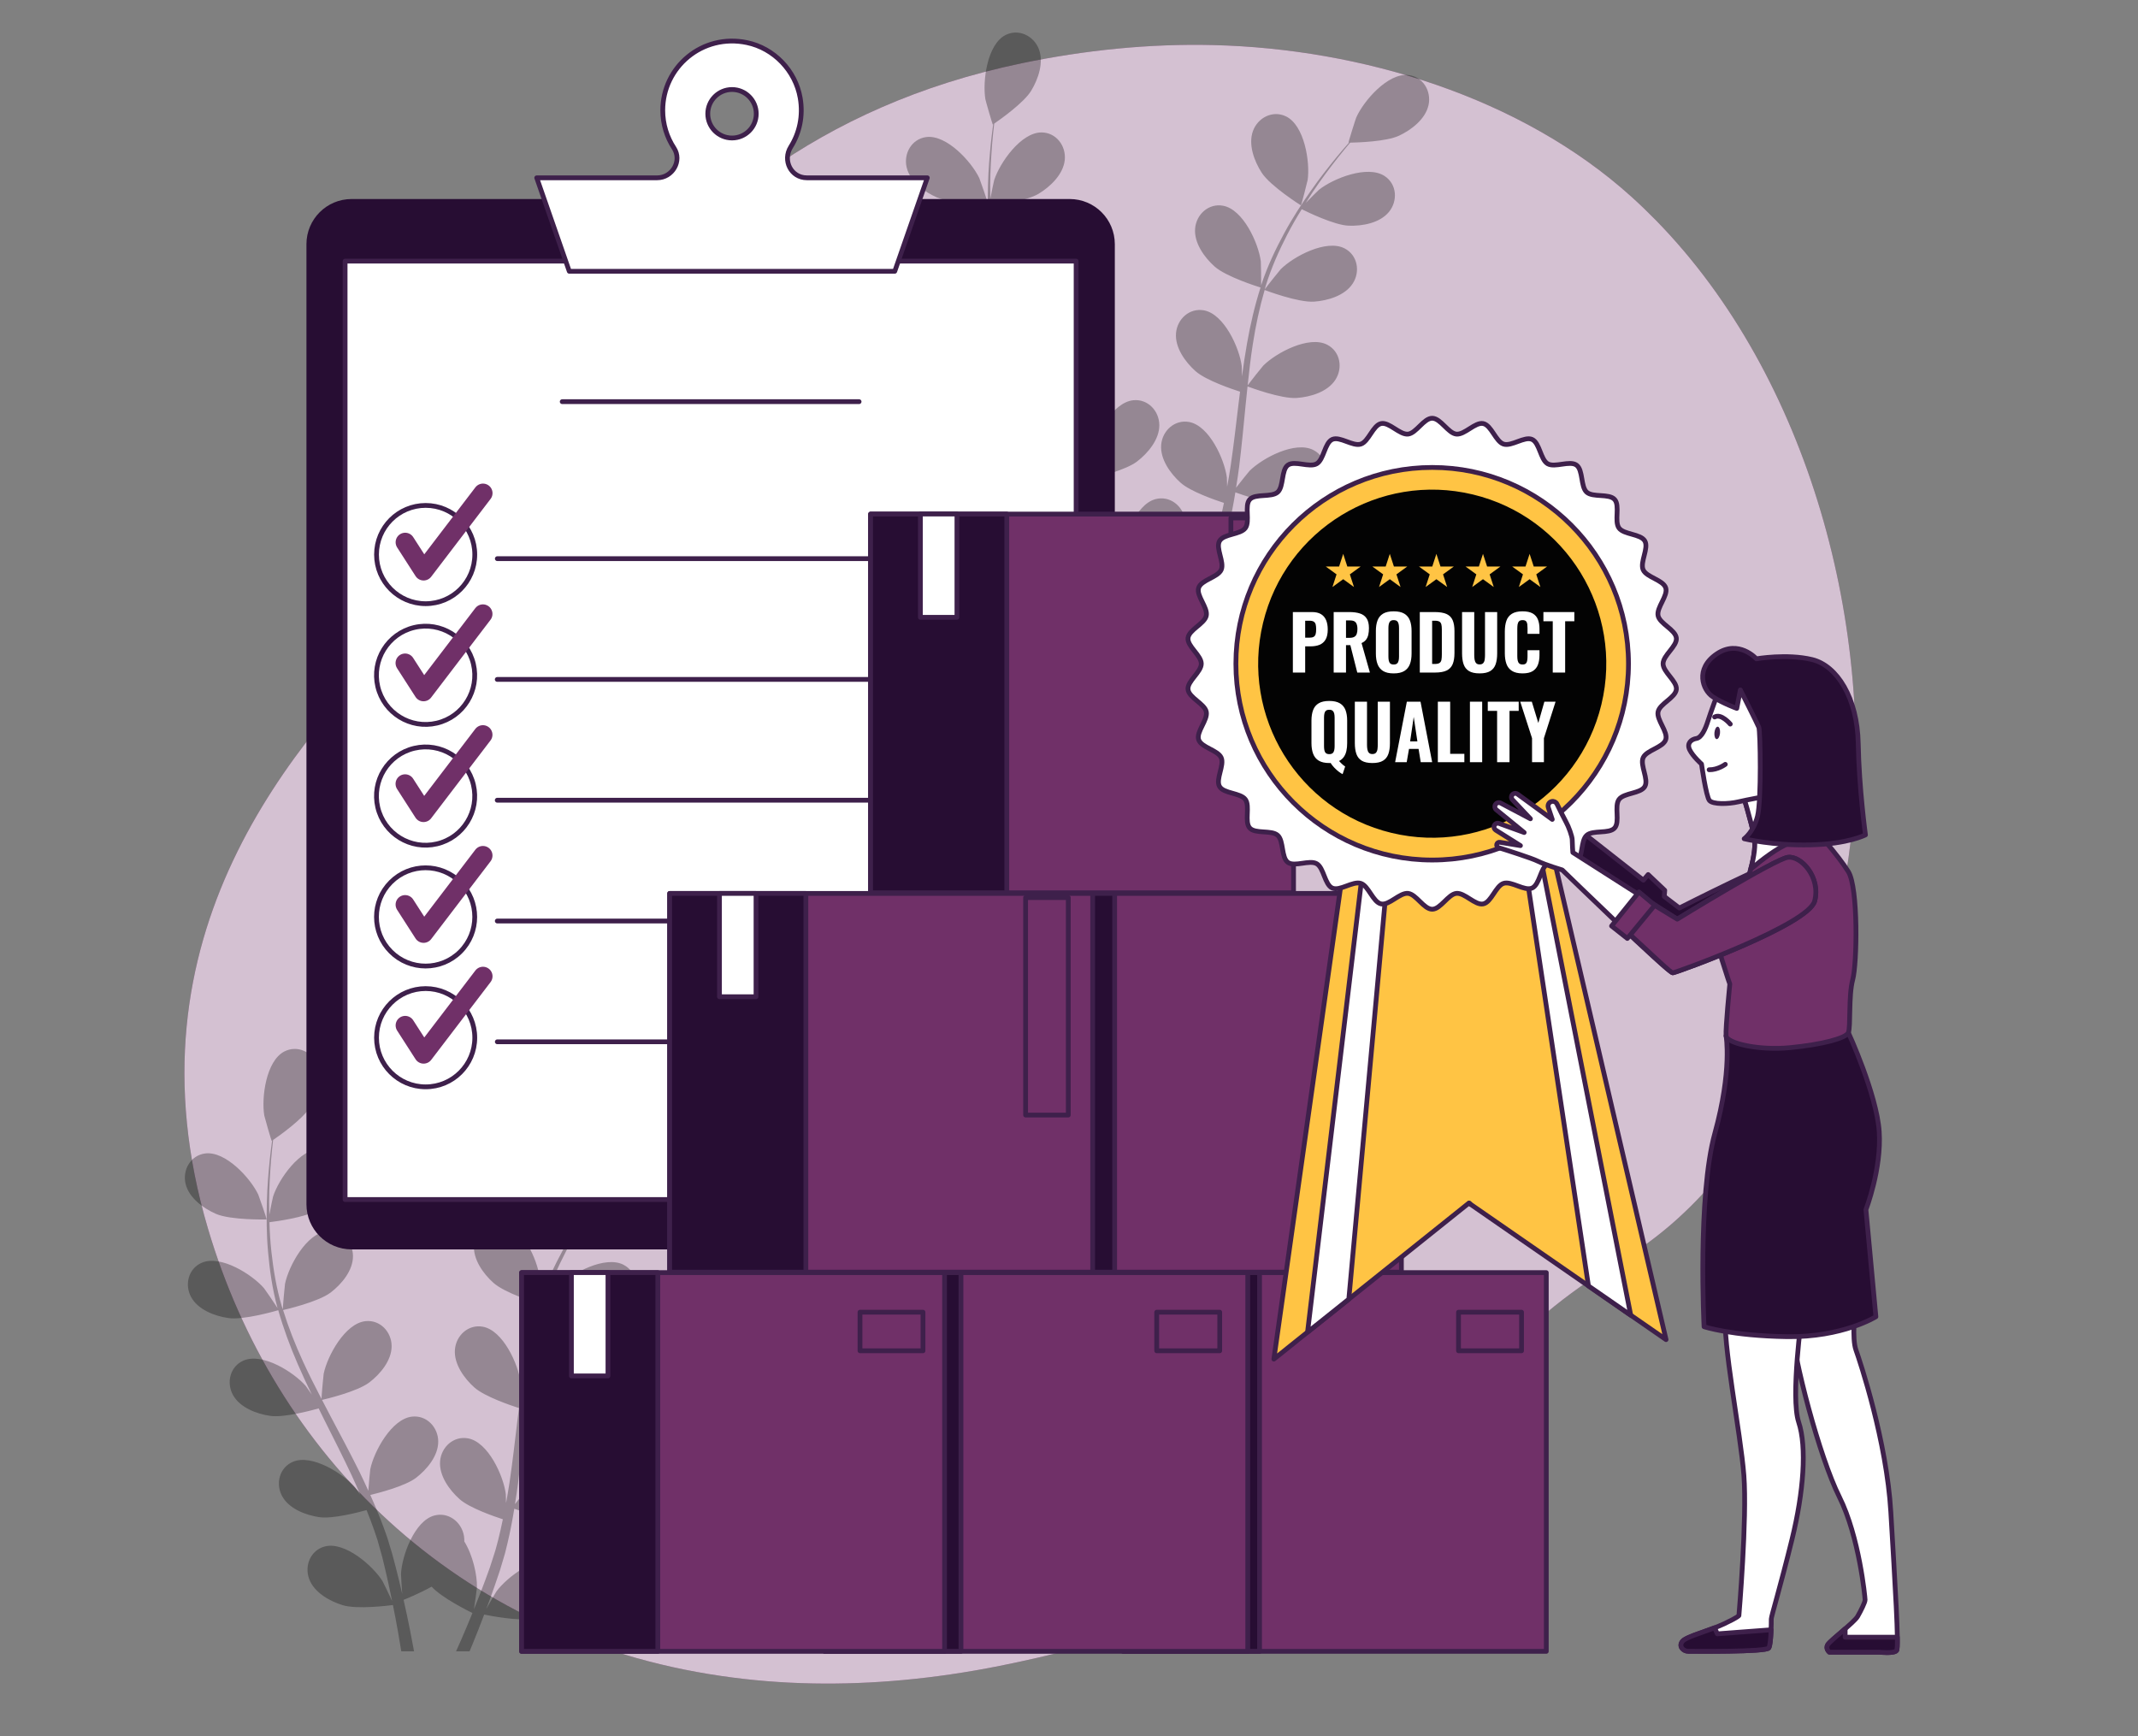 <svg width="197" height="160" viewBox="0 0 197 160" fill="none" xmlns="http://www.w3.org/2000/svg">
<rect x="0" y="0" width="197" height="160" fill="#808080" stroke="none"/>
<g clip-path="url(#clip0_13000_3023)">
<path d="M170.51 77.62C168.807 91.978 162.224 108.671 149.077 116.34C129.212 127.929 130.875 145.754 92.102 153.504C86.056 154.712 80.319 155.221 74.909 155.12C72.002 155.067 69.186 154.833 66.472 154.435C41.829 150.85 25.245 133.792 19.161 113.201C11.155 86.12 27.142 68.39 37.738 57.708C48.335 47.026 56.096 13.742 94.153 5.826C99.956 4.622 105.89 4.007 111.822 4.154C125.362 4.485 140.132 8.913 150.351 18.155C151.118 18.849 151.864 19.569 152.592 20.311C166.796 34.83 172.832 58.046 170.51 77.62Z" fill="#703068"/>
<path opacity="0.7" d="M170.51 77.62C168.807 91.978 162.224 108.671 149.077 116.34C129.212 127.929 130.875 145.754 92.102 153.504C86.056 154.712 80.319 155.221 74.909 155.12C72.002 155.067 69.186 154.833 66.472 154.435C41.829 150.85 25.245 133.792 19.161 113.201C11.155 86.12 27.142 68.39 37.738 57.708C48.335 47.026 56.096 13.742 94.153 5.826C99.956 4.622 105.89 4.007 111.822 4.154C125.362 4.485 140.132 8.913 150.351 18.155C151.118 18.849 151.864 19.569 152.592 20.311C166.796 34.83 172.832 58.046 170.51 77.62Z" fill="white"/>
<g opacity="0.3">
<path d="M19.896 111.851C21.252 112.443 24.566 112.368 24.569 112.368C24.603 112.367 23.856 110.198 23.794 110.067C23.067 108.545 20.766 106.033 18.895 106.286C17.547 106.468 16.797 107.817 17.101 109.087C17.412 110.383 18.742 111.346 19.896 111.851Z" fill="black"/>
<path d="M21.041 121.452C22.447 121.657 25.405 120.799 25.64 120.73C26.108 122.387 26.721 124.048 27.435 125.695C27.841 126.638 28.281 127.573 28.733 128.507C28.463 128.112 28.218 127.76 28.179 127.715C27.076 126.439 24.194 124.624 22.456 125.362C21.203 125.894 20.837 127.393 21.465 128.537C22.107 129.705 23.645 130.283 24.891 130.465C26.156 130.649 28.693 129.968 29.362 129.779C29.539 130.136 29.712 130.493 29.891 130.849C30.748 132.555 31.61 134.253 32.405 135.945C32.685 136.541 32.939 137.138 33.196 137.735C32.956 137.384 32.751 137.091 32.715 137.049C31.611 135.774 28.73 133.958 26.991 134.696C25.739 135.228 25.372 136.728 26.001 137.871C26.644 139.04 28.181 139.618 29.427 139.799C30.634 139.975 32.982 139.368 33.777 139.147C34.022 139.766 34.268 140.386 34.476 140.996C34.609 141.416 34.767 141.812 34.877 142.241C34.995 142.664 35.111 143.083 35.228 143.498C35.421 144.305 35.626 145.136 35.795 145.928C35.916 146.478 36.022 147.004 36.131 147.534C35.859 146.937 35.301 145.781 35.243 145.689C34.346 144.261 31.773 142.03 29.943 142.496C28.624 142.832 28.034 144.259 28.483 145.485C28.941 146.737 30.372 147.541 31.577 147.909C32.903 148.314 35.84 147.944 36.206 147.895C36.382 148.773 36.545 149.628 36.686 150.437C36.791 151.036 36.888 151.612 36.976 152.165H38.152C38.041 151.549 37.92 150.905 37.785 150.231C37.611 149.34 37.406 148.391 37.186 147.418C37.407 147.33 38.659 146.824 39.769 146.203C40.735 147.25 43.212 148.475 43.532 148.631C43.196 149.46 42.859 150.263 42.53 151.016C42.357 151.414 42.189 151.791 42.021 152.165H43.264C43.363 151.928 43.461 151.697 43.562 151.451C43.907 150.611 44.26 149.706 44.614 148.774C44.969 148.848 47.876 149.438 49.23 149.133C50.459 148.855 51.947 148.16 52.497 146.945C53.035 145.756 52.553 144.29 51.263 143.857C49.473 143.255 46.741 145.288 45.739 146.645C45.68 146.725 45.136 147.666 44.803 148.264C44.945 147.883 45.088 147.514 45.229 147.119C45.516 146.34 45.778 145.554 46.062 144.71C46.186 144.298 46.31 143.881 46.436 143.46C46.57 143.046 46.658 142.591 46.773 142.152C47.016 141.13 47.213 140.082 47.388 139.022C48.071 139.27 50.507 140.118 51.77 140.029C53.026 139.941 54.602 139.48 55.33 138.362C56.042 137.269 55.788 135.746 54.579 135.122C52.9 134.257 49.891 135.853 48.696 137.042C48.621 137.116 47.86 138.066 47.451 138.596C47.552 137.958 47.655 137.322 47.735 136.673C47.968 134.801 48.145 132.898 48.329 131.001C48.386 130.419 48.449 129.841 48.51 129.262C48.752 129.353 51.626 130.423 53.04 130.324C54.296 130.236 55.872 129.774 56.6 128.657C57.312 127.563 57.058 126.04 55.849 125.417C54.17 124.551 51.161 126.147 49.966 127.336C49.876 127.426 48.782 128.795 48.521 129.156C48.656 127.88 48.802 126.61 48.997 125.364C49.263 123.644 49.62 121.972 50.085 120.377C50.198 120.419 53.193 121.55 54.64 121.448C55.897 121.36 57.473 120.898 58.201 119.781C58.913 118.687 58.659 117.165 57.45 116.541C55.771 115.675 52.762 117.271 51.567 118.461C51.473 118.554 50.297 120.027 50.102 120.309C50.13 120.215 50.149 120.113 50.178 120.019C50.697 118.323 51.411 116.744 52.154 115.3C52.583 114.459 53.041 113.68 53.503 112.932C54.039 113.2 56.503 114.396 57.816 114.449C59.075 114.499 60.692 114.213 61.538 113.183C62.366 112.174 62.281 110.633 61.148 109.88C59.574 108.835 56.408 110.091 55.089 111.142C55.018 111.199 54.353 111.861 53.876 112.349C54.09 112.015 54.304 111.666 54.515 111.35C55.305 110.16 56.102 109.119 56.815 108.203C57.225 107.686 57.605 107.225 57.966 106.799C58.629 106.787 61.302 106.706 62.47 106.157C63.61 105.622 64.914 104.623 65.19 103.319C65.459 102.042 64.673 100.713 63.321 100.568C61.443 100.365 59.212 102.938 58.526 104.479C58.467 104.612 57.779 106.801 57.813 106.801C57.813 106.801 57.845 106.8 57.853 106.8C57.497 107.204 57.121 107.641 56.719 108.126C55.985 109.028 55.163 110.054 54.345 111.232C53.523 112.406 52.664 113.705 51.882 115.155C51.096 116.607 50.344 118.175 49.778 119.891C49.772 119.91 49.768 119.931 49.761 119.951C49.771 119.397 49.747 117.85 49.731 117.731C49.514 116.059 48.113 112.954 46.255 112.611C44.917 112.364 43.785 113.412 43.678 114.713C43.569 116.042 44.532 117.372 45.472 118.211C46.531 119.157 49.472 120.074 49.706 120.146C49.182 121.784 48.777 123.509 48.464 125.276C48.283 126.286 48.133 127.31 47.996 128.338C47.989 127.859 47.979 127.431 47.971 127.371C47.754 125.698 46.352 122.595 44.495 122.251C43.157 122.004 42.024 123.053 41.918 124.353C41.809 125.682 42.772 127.012 43.712 127.851C44.665 128.702 47.157 129.535 47.819 129.746C47.77 130.141 47.717 130.534 47.67 130.929C47.444 132.825 47.226 134.717 46.955 136.567C46.861 137.218 46.743 137.857 46.628 138.496C46.621 138.071 46.612 137.713 46.605 137.659C46.388 135.986 44.986 132.882 43.13 132.538C41.791 132.291 40.658 133.339 40.551 134.641C40.442 135.969 41.406 137.299 42.346 138.138C43.255 138.951 45.548 139.739 46.334 139.994C46.196 140.645 46.059 141.297 45.896 141.922C45.775 142.346 45.688 142.762 45.543 143.182C45.408 143.599 45.275 144.014 45.142 144.423C44.858 145.203 44.571 146.009 44.275 146.763C44.073 147.289 43.871 147.786 43.669 148.288C43.771 147.64 43.944 146.368 43.947 146.26C43.973 145.14 43.575 143.319 42.783 142.038C42.788 141.873 42.778 141.708 42.752 141.544C42.545 140.255 41.334 139.298 40.019 139.648C38.194 140.134 37.037 143.338 36.95 145.022C36.945 145.121 37.011 146.205 37.063 146.889C36.971 146.491 36.886 146.105 36.786 145.698C36.595 144.891 36.38 144.091 36.153 143.229C36.028 142.817 35.902 142.401 35.775 141.98C35.657 141.561 35.48 141.133 35.333 140.704C34.972 139.717 34.559 138.734 34.12 137.754C34.827 137.584 37.326 136.947 38.33 136.177C39.33 135.41 40.389 134.155 40.38 132.823C40.37 131.517 39.319 130.387 37.966 130.534C36.089 130.738 34.459 133.729 34.118 135.381C34.097 135.484 33.986 136.697 33.938 137.364C33.669 136.777 33.404 136.189 33.114 135.603C32.275 133.913 31.373 132.229 30.48 130.544C30.207 130.028 29.94 129.511 29.671 128.995C29.924 128.937 32.911 128.244 34.035 127.381C35.035 126.615 36.095 125.36 36.085 124.027C36.076 122.721 35.024 121.591 33.672 121.739C31.794 121.942 30.165 124.933 29.824 126.585C29.798 126.71 29.64 128.454 29.622 128.9C29.031 127.762 28.452 126.622 27.927 125.475C27.201 123.894 26.575 122.302 26.084 120.715C26.201 120.688 29.323 119.979 30.474 119.095C31.474 118.328 32.534 117.074 32.524 115.74C32.515 114.435 31.463 113.305 30.11 113.452C28.232 113.656 26.603 116.647 26.262 118.299C26.235 118.429 26.067 120.306 26.061 120.648C26.032 120.554 25.991 120.46 25.963 120.365C25.46 118.664 25.186 116.953 25.008 115.339C24.902 114.401 24.854 113.499 24.827 112.62C25.422 112.547 28.137 112.186 29.261 111.505C30.339 110.853 31.53 109.722 31.667 108.396C31.801 107.098 30.88 105.859 29.519 105.857C27.631 105.853 25.683 108.647 25.163 110.251C25.134 110.339 24.945 111.257 24.817 111.928C24.811 111.531 24.797 111.122 24.798 110.742C24.801 109.314 24.891 108.006 24.98 106.848C25.037 106.191 25.101 105.597 25.166 105.042C25.713 104.666 27.897 103.124 28.569 102.023C29.224 100.947 29.761 99.395 29.271 98.155C28.791 96.941 27.403 96.266 26.195 96.891C24.517 97.758 24.075 101.135 24.353 102.799C24.377 102.943 25.011 105.148 25.039 105.129C25.039 105.129 25.066 105.11 25.072 105.106C24.998 105.639 24.925 106.211 24.858 106.837C24.743 107.995 24.624 109.304 24.591 110.738C24.553 112.17 24.553 113.728 24.701 115.369C24.847 117.013 25.085 118.736 25.559 120.479C25.565 120.499 25.573 120.519 25.578 120.538C25.281 120.071 24.407 118.794 24.328 118.704C23.225 117.428 20.343 115.613 18.605 116.351C17.353 116.883 16.986 118.382 17.615 119.526C18.258 120.693 19.795 121.271 21.041 121.452Z" fill="black"/>
<path d="M53.427 112.579C53.456 112.598 54.03 110.376 54.05 110.232C54.283 108.562 53.75 105.198 52.05 104.376C50.825 103.784 49.455 104.496 49.009 105.723C48.553 106.976 49.131 108.513 49.815 109.57C50.619 110.812 53.425 112.578 53.427 112.579Z" fill="black"/>
</g>
<g opacity="0.3">
<path d="M86.338 18.196C87.694 18.788 91.009 18.713 91.011 18.713C91.045 18.712 90.299 16.543 90.236 16.411C89.509 14.89 87.208 12.378 85.337 12.63C83.989 12.812 83.239 14.162 83.543 15.431C83.854 16.728 85.184 17.691 86.338 18.196Z" fill="black"/>
<path d="M87.483 27.798C88.888 28.003 91.847 27.145 92.082 27.076C92.549 28.732 93.163 30.393 93.876 32.041C94.283 32.983 94.722 33.919 95.174 34.852C94.905 34.457 94.66 34.105 94.621 34.06C93.517 32.784 90.635 30.969 88.898 31.707C87.645 32.239 87.278 33.738 87.907 34.882C88.549 36.05 90.087 36.628 91.333 36.81C92.598 36.994 95.135 36.313 95.804 36.124C95.981 36.481 96.154 36.838 96.333 37.194C97.189 38.9 98.051 40.598 98.846 42.29C99.126 42.886 99.381 43.483 99.638 44.08C99.397 43.729 99.192 43.436 99.156 43.394C98.053 42.119 95.172 40.303 93.433 41.041C92.181 41.573 91.814 43.072 92.443 44.217C93.085 45.385 94.623 45.963 95.869 46.144C97.076 46.32 99.423 45.713 100.219 45.492C100.463 46.111 100.709 46.731 100.918 47.341C101.051 47.762 101.209 48.157 101.318 48.587C101.437 49.01 101.553 49.429 101.669 49.844C101.863 50.65 102.068 51.482 102.236 52.273C102.358 52.823 102.464 53.35 102.572 53.88C102.3 53.283 101.743 52.126 101.685 52.035C100.788 50.607 98.215 48.376 96.384 48.842C95.066 49.178 94.476 50.605 94.925 51.831C95.382 53.083 96.814 53.887 98.019 54.255C99.345 54.661 102.281 54.29 102.648 54.242C102.824 55.119 102.987 55.974 103.128 56.783C103.233 57.382 103.329 57.958 103.418 58.511H104.594C104.482 57.895 104.361 57.251 104.227 56.578C104.052 55.686 103.847 54.737 103.628 53.764C103.849 53.677 105.101 53.17 106.21 52.55C107.177 53.597 109.654 54.822 109.974 54.978C109.637 55.807 109.301 56.609 108.972 57.362C108.799 57.761 108.63 58.137 108.463 58.511H109.706C109.805 58.275 109.903 58.043 110.003 57.797C110.349 56.957 110.702 56.052 111.055 55.12C111.411 55.195 114.317 55.785 115.672 55.479C116.9 55.201 118.389 54.506 118.938 53.292C119.477 52.103 118.995 50.636 117.705 50.203C115.915 49.602 113.182 51.635 112.181 52.992C112.121 53.072 111.578 54.012 111.244 54.611C111.387 54.229 111.529 53.86 111.671 53.465C111.957 52.686 112.219 51.901 112.504 51.057C112.627 50.644 112.752 50.228 112.878 49.806C113.011 49.392 113.1 48.937 113.214 48.498C113.458 47.476 113.655 46.428 113.83 45.369C114.512 45.617 116.949 46.465 118.211 46.376C119.468 46.288 121.044 45.826 121.771 44.709C122.484 43.615 122.229 42.092 121.02 41.468C119.342 40.603 116.333 42.199 115.137 43.388C115.063 43.462 114.301 44.413 113.893 44.942C113.993 44.304 114.096 43.668 114.177 43.02C114.409 41.147 114.586 39.244 114.771 37.347C114.827 36.766 114.89 36.187 114.951 35.608C115.194 35.699 118.067 36.769 119.482 36.67C120.738 36.582 122.314 36.12 123.041 35.003C123.754 33.909 123.5 32.387 122.29 31.763C120.612 30.897 117.603 32.493 116.408 33.683C116.318 33.772 115.224 35.141 114.962 35.503C115.097 34.227 115.243 32.957 115.438 31.71C115.705 29.991 116.062 28.318 116.527 26.723C116.639 26.766 119.634 27.896 121.082 27.794C122.339 27.706 123.915 27.245 124.643 26.127C125.355 25.034 125.101 23.511 123.892 22.887C122.213 22.021 119.204 23.617 118.009 24.807C117.915 24.9 116.739 26.373 116.545 26.655C116.572 26.561 116.591 26.459 116.62 26.365C117.139 24.669 117.854 23.09 118.596 21.646C119.025 20.805 119.483 20.026 119.945 19.278C120.481 19.546 122.945 20.742 124.258 20.795C125.517 20.845 127.134 20.559 127.98 19.529C128.808 18.52 128.723 16.979 127.59 16.226C126.016 15.181 122.85 16.437 121.531 17.488C121.46 17.545 120.795 18.207 120.318 18.695C120.531 18.361 120.746 18.012 120.957 17.696C121.747 16.506 122.544 15.465 123.257 14.549C123.667 14.032 124.047 13.571 124.408 13.145C125.071 13.133 127.744 13.052 128.912 12.503C130.052 11.968 131.356 10.969 131.632 9.665C131.901 8.388 131.116 7.059 129.763 6.914C127.885 6.711 125.654 9.284 124.968 10.825C124.908 10.958 124.221 13.147 124.255 13.146C124.255 13.146 124.287 13.146 124.295 13.146C123.939 13.55 123.563 13.986 123.162 14.472C122.427 15.374 121.606 16.4 120.787 17.578C119.965 18.752 119.106 20.051 118.324 21.501C117.539 22.953 116.787 24.521 116.221 26.237C116.214 26.256 116.21 26.277 116.204 26.297C116.213 25.743 116.189 24.195 116.174 24.077C115.957 22.405 114.555 19.3 112.698 18.957C111.36 18.71 110.227 19.758 110.12 21.059C110.012 22.388 110.975 23.718 111.915 24.557C112.974 25.503 115.915 26.42 116.149 26.492C115.624 28.131 115.22 29.855 114.907 31.622C114.726 32.633 114.576 33.656 114.439 34.684C114.432 34.205 114.422 33.777 114.414 33.718C114.197 32.045 112.795 28.941 110.938 28.598C109.6 28.35 108.467 29.399 108.361 30.7C108.252 32.029 109.215 33.358 110.155 34.197C111.108 35.049 113.599 35.881 114.261 36.092C114.213 36.487 114.16 36.881 114.113 37.276C113.886 39.171 113.669 41.063 113.398 42.913C113.303 43.565 113.185 44.203 113.07 44.842C113.064 44.417 113.054 44.059 113.047 44.005C112.83 42.332 111.429 39.228 109.572 38.885C108.234 38.638 107.101 39.685 106.994 40.987C106.885 42.315 107.849 43.646 108.788 44.484C109.698 45.297 111.991 46.085 112.776 46.34C112.639 46.991 112.502 47.644 112.339 48.269C112.218 48.692 112.131 49.109 111.986 49.528C111.851 49.946 111.717 50.36 111.585 50.77C111.301 51.55 111.014 52.356 110.718 53.109C110.516 53.635 110.314 54.133 110.112 54.634C110.214 53.986 110.387 52.714 110.39 52.606C110.415 51.486 110.018 49.665 109.226 48.385C109.231 48.219 109.221 48.054 109.195 47.891C108.988 46.602 107.777 45.644 106.462 45.995C104.637 46.481 103.479 49.684 103.393 51.368C103.388 51.467 103.453 52.552 103.506 53.235C103.413 52.838 103.329 52.451 103.229 52.044C103.038 51.237 102.823 50.437 102.595 49.575C102.471 49.163 102.345 48.747 102.217 48.327C102.1 47.907 101.923 47.479 101.776 47.05C101.415 46.063 101.002 45.081 100.563 44.1C101.27 43.931 103.769 43.294 104.773 42.523C105.772 41.757 106.832 40.502 106.823 39.169C106.813 37.864 105.762 36.734 104.409 36.881C102.531 37.084 100.902 40.076 100.561 41.727C100.54 41.831 100.429 43.043 100.38 43.71C100.112 43.123 99.847 42.535 99.556 41.95C98.717 40.26 97.816 38.575 96.923 36.891C96.649 36.375 96.383 35.858 96.114 35.341C96.366 35.283 99.354 34.59 100.478 33.727C101.477 32.961 102.537 31.706 102.528 30.373C102.518 29.068 101.467 27.938 100.114 28.085C98.237 28.289 96.607 31.28 96.266 32.931C96.241 33.056 96.083 34.801 96.065 35.246C95.474 34.108 94.895 32.968 94.37 31.821C93.644 30.24 93.018 28.648 92.526 27.061C92.644 27.034 95.765 26.325 96.917 25.441C97.917 24.675 98.977 23.42 98.967 22.087C98.957 20.781 97.906 19.652 96.553 19.799C94.675 20.002 93.046 22.994 92.705 24.645C92.678 24.775 92.51 26.653 92.504 26.995C92.474 26.901 92.434 26.806 92.406 26.712C91.903 25.01 91.628 23.3 91.45 21.685C91.345 20.747 91.297 19.845 91.27 18.966C91.865 18.893 94.58 18.532 95.704 17.852C96.782 17.199 97.973 16.069 98.11 14.743C98.244 13.444 97.322 12.206 95.962 12.203C94.073 12.2 92.125 14.994 91.605 16.598C91.577 16.685 91.387 17.604 91.259 18.275C91.253 17.878 91.239 17.468 91.241 17.088C91.244 15.66 91.334 14.352 91.423 13.195C91.479 12.537 91.543 11.943 91.609 11.389C92.155 11.013 94.339 9.471 95.011 8.369C95.667 7.294 96.203 5.741 95.713 4.501C95.234 3.287 93.845 2.612 92.637 3.237C90.959 4.104 90.518 7.482 90.795 9.145C90.819 9.289 91.453 11.494 91.482 11.475C91.482 11.475 91.509 11.457 91.515 11.452C91.441 11.985 91.368 12.557 91.301 13.184C91.186 14.341 91.067 15.65 91.033 17.084C90.996 18.517 90.996 20.074 91.144 21.715C91.29 23.359 91.527 25.082 92.002 26.825C92.007 26.845 92.015 26.865 92.021 26.885C91.724 26.418 90.849 25.14 90.771 25.05C89.667 23.775 86.786 21.959 85.047 22.697C83.795 23.229 83.428 24.729 84.057 25.872C84.7 27.039 86.237 27.616 87.483 27.798Z" fill="black"/>
<path d="M119.869 18.926C119.898 18.944 120.472 16.723 120.492 16.578C120.725 14.908 120.192 11.544 118.492 10.723C117.267 10.131 115.897 10.842 115.451 12.07C114.995 13.322 115.573 14.859 116.257 15.917C117.061 17.158 119.867 18.924 119.869 18.926Z" fill="black"/>
</g>
<path d="M98.562 115.126H32.397C30.1 115.126 28.237 113.264 28.237 110.966V22.499C28.237 20.201 30.1 18.339 32.397 18.339H98.562C100.859 18.339 102.722 20.201 102.722 22.499V110.966C102.722 113.264 100.859 115.126 98.562 115.126Z" fill="#270D33"/>
<path d="M99.157 24.06H31.799V110.532H99.157V24.06Z" fill="white" stroke="#3E204B" stroke-width="0.44" stroke-miterlimit="10" stroke-linecap="round" stroke-linejoin="round"/>
<path d="M51.803 37.011H79.159" stroke="#3E204B" stroke-width="0.44" stroke-miterlimit="10" stroke-linecap="round" stroke-linejoin="round"/>
<path d="M39.22 55.627C41.72 55.627 43.747 53.6 43.747 51.099C43.747 48.599 41.72 46.572 39.22 46.572C36.72 46.572 34.693 48.599 34.693 51.099C34.693 53.6 36.72 55.627 39.22 55.627Z" stroke="#3E204B" stroke-width="0.44" stroke-miterlimit="10" stroke-linecap="round" stroke-linejoin="round"/>
<path d="M45.823 51.477H92.04" stroke="#3E204B" stroke-width="0.44" stroke-miterlimit="10" stroke-linecap="round" stroke-linejoin="round"/>
<path d="M37.334 49.968L39.032 52.609L44.503 45.44" stroke="#703068" stroke-width="1.76" stroke-miterlimit="10" stroke-linecap="round" stroke-linejoin="round"/>
<path d="M40.256 66.631C42.689 66.056 44.196 63.618 43.621 61.185C43.047 58.751 40.608 57.245 38.175 57.819C35.742 58.394 34.235 60.832 34.809 63.265C35.384 65.699 37.822 67.206 40.256 66.631Z" stroke="#3E204B" stroke-width="0.44" stroke-miterlimit="10" stroke-linecap="round" stroke-linejoin="round"/>
<path d="M45.816 62.606H92.034" stroke="#3E204B" stroke-width="0.44" stroke-miterlimit="10" stroke-linecap="round" stroke-linejoin="round"/>
<path d="M37.327 61.098L39.025 63.739L44.496 56.57" stroke="#703068" stroke-width="1.76" stroke-miterlimit="10" stroke-linecap="round" stroke-linejoin="round"/>
<path d="M40.256 77.76C42.689 77.186 44.196 74.748 43.621 72.314C43.047 69.881 40.608 68.374 38.175 68.949C35.742 69.523 34.235 71.962 34.809 74.395C35.384 76.828 37.822 78.335 40.256 77.76Z" stroke="#3E204B" stroke-width="0.44" stroke-miterlimit="10" stroke-linecap="round" stroke-linejoin="round"/>
<path d="M45.816 73.736H92.034" stroke="#3E204B" stroke-width="0.44" stroke-miterlimit="10" stroke-linecap="round" stroke-linejoin="round"/>
<path d="M37.327 72.228L39.025 74.869L44.496 67.701" stroke="#703068" stroke-width="1.76" stroke-miterlimit="10" stroke-linecap="round" stroke-linejoin="round"/>
<path d="M42.417 87.691C44.185 85.923 44.185 83.057 42.417 81.289C40.649 79.521 37.783 79.521 36.015 81.289C34.247 83.057 34.247 85.923 36.015 87.691C37.783 89.459 40.649 89.459 42.417 87.691Z" stroke="#3E204B" stroke-width="0.44" stroke-miterlimit="10" stroke-linecap="round" stroke-linejoin="round"/>
<path d="M45.82 84.867H92.037" stroke="#3E204B" stroke-width="0.44" stroke-miterlimit="10" stroke-linecap="round" stroke-linejoin="round"/>
<path d="M37.331 83.358L39.029 85.999L44.499 78.831" stroke="#703068" stroke-width="1.76" stroke-miterlimit="10" stroke-linecap="round" stroke-linejoin="round"/>
<path d="M39.22 100.147C41.72 100.147 43.747 98.121 43.747 95.62C43.747 93.12 41.72 91.093 39.22 91.093C36.72 91.093 34.693 93.12 34.693 95.62C34.693 98.121 36.72 100.147 39.22 100.147Z" stroke="#3E204B" stroke-width="0.44" stroke-miterlimit="10" stroke-linecap="round" stroke-linejoin="round"/>
<path d="M45.823 95.997H92.04" stroke="#3E204B" stroke-width="0.44" stroke-miterlimit="10" stroke-linecap="round" stroke-linejoin="round"/>
<path d="M37.334 94.489L39.032 97.129L44.503 89.961" stroke="#703068" stroke-width="1.76" stroke-miterlimit="10" stroke-linecap="round" stroke-linejoin="round"/>
<path d="M74.349 16.384C72.887 16.384 72.083 14.779 72.861 13.54C73.66 12.266 74.021 10.69 73.731 9.02C73.295 6.513 71.317 4.447 68.827 3.926C64.701 3.064 61.068 6.189 61.068 10.163C61.068 11.447 61.448 12.641 62.102 13.64C62.873 14.82 61.96 16.384 60.551 16.384H49.455L52.454 24.998H82.445L85.444 16.384H74.349ZM67.449 12.715C66.216 12.715 65.216 11.715 65.216 10.482C65.216 9.248 66.216 8.248 67.449 8.248C68.683 8.248 69.682 9.248 69.682 10.482C69.683 11.715 68.683 12.715 67.449 12.715Z" fill="white" stroke="#3E204B" stroke-width="0.44" stroke-miterlimit="10" stroke-linecap="round" stroke-linejoin="round"/>
<path d="M103.502 152.164H142.479V117.266H103.502V152.164Z" fill="#703068" stroke="#3E204B" stroke-width="0.44" stroke-miterlimit="10" stroke-linecap="round" stroke-linejoin="round"/>
<path d="M103.506 152.164H116.058V117.266H103.506V152.164Z" fill="#270D33" stroke="#3E204B" stroke-width="0.44" stroke-miterlimit="10" stroke-linecap="round" stroke-linejoin="round"/>
<path d="M108.095 126.785H111.464V117.267H108.095V126.785Z" fill="white" stroke="#3E204B" stroke-width="0.44" stroke-miterlimit="10" stroke-linecap="round" stroke-linejoin="round"/>
<path d="M134.392 124.469H140.198V120.911H134.392V124.469Z" stroke="#3E204B" stroke-width="0.44" stroke-miterlimit="10" stroke-linecap="round" stroke-linejoin="round"/>
<path d="M75.994 152.164H114.97V117.266H75.994V152.164Z" fill="#703068" stroke="#3E204B" stroke-width="0.44" stroke-miterlimit="10" stroke-linecap="round" stroke-linejoin="round"/>
<path d="M75.994 152.164H88.546V117.266H75.994V152.164Z" fill="#270D33" stroke="#3E204B" stroke-width="0.44" stroke-miterlimit="10" stroke-linecap="round" stroke-linejoin="round"/>
<path d="M80.583 126.785H83.951V117.267H80.583V126.785Z" fill="white" stroke="#3E204B" stroke-width="0.44" stroke-miterlimit="10" stroke-linecap="round" stroke-linejoin="round"/>
<path d="M106.582 124.469H112.388V120.911H106.582V124.469Z" stroke="#3E204B" stroke-width="0.44" stroke-miterlimit="10" stroke-linecap="round" stroke-linejoin="round"/>
<path d="M48.058 152.164H87.034V117.266H48.058L48.058 152.164Z" fill="#703068" stroke="#3E204B" stroke-width="0.44" stroke-miterlimit="10" stroke-linecap="round" stroke-linejoin="round"/>
<path d="M48.061 152.164H60.613L60.613 117.266H48.061V152.164Z" fill="#270D33" stroke="#3E204B" stroke-width="0.44" stroke-miterlimit="10" stroke-linecap="round" stroke-linejoin="round"/>
<path d="M52.651 126.785H56.019V117.267H52.651V126.785Z" fill="white" stroke="#3E204B" stroke-width="0.44" stroke-miterlimit="10" stroke-linecap="round" stroke-linejoin="round"/>
<path d="M79.241 124.469H85.046V120.911H79.241V124.469Z" stroke="#3E204B" stroke-width="0.44" stroke-miterlimit="10" stroke-linecap="round" stroke-linejoin="round"/>
<path d="M90.15 117.224H129.127V82.326H90.15V117.224Z" fill="#703068" stroke="#3E204B" stroke-width="0.44" stroke-miterlimit="10" stroke-linecap="round" stroke-linejoin="round"/>
<path d="M90.154 117.224H102.706V82.326H90.154V117.224Z" fill="#270D33" stroke="#3E204B" stroke-width="0.44" stroke-miterlimit="10" stroke-linecap="round" stroke-linejoin="round"/>
<path d="M94.743 91.845H98.112V82.327H94.743V91.845Z" fill="white" stroke="#3E204B" stroke-width="0.44" stroke-miterlimit="10" stroke-linecap="round" stroke-linejoin="round"/>
<path d="M123.714 102.746H127.646V82.708H123.714V102.746Z" stroke="#3E204B" stroke-width="0.44" stroke-miterlimit="10" stroke-linecap="round" stroke-linejoin="round"/>
<path d="M80.214 82.265H119.19V47.368L80.214 47.368V82.265Z" fill="#703068" stroke="#3E204B" stroke-width="0.44" stroke-miterlimit="10" stroke-linecap="round" stroke-linejoin="round"/>
<path d="M80.218 82.265H92.769V47.368H80.218V82.265Z" fill="#270D33" stroke="#3E204B" stroke-width="0.44" stroke-miterlimit="10" stroke-linecap="round" stroke-linejoin="round"/>
<path d="M84.807 56.884H88.175V47.367H84.807V56.884Z" fill="white" stroke="#3E204B" stroke-width="0.44" stroke-miterlimit="10" stroke-linecap="round" stroke-linejoin="round"/>
<path d="M113.417 67.766H117.35V47.729H113.417V67.766Z" stroke="#3E204B" stroke-width="0.44" stroke-miterlimit="10" stroke-linecap="round" stroke-linejoin="round"/>
<path d="M61.704 117.224H100.68V82.326H61.704L61.704 117.224Z" fill="#703068" stroke="#3E204B" stroke-width="0.44" stroke-miterlimit="10" stroke-linecap="round" stroke-linejoin="round"/>
<path d="M61.704 117.224H74.256V82.326H61.704V117.224Z" fill="#270D33" stroke="#3E204B" stroke-width="0.44" stroke-miterlimit="10" stroke-linecap="round" stroke-linejoin="round"/>
<path d="M66.293 91.845H69.662V82.327H66.293V91.845Z" fill="white" stroke="#3E204B" stroke-width="0.44" stroke-miterlimit="10" stroke-linecap="round" stroke-linejoin="round"/>
<path d="M94.501 102.747H98.434V82.709H94.501V102.747Z" stroke="#3E204B" stroke-width="0.44" stroke-miterlimit="10" stroke-linecap="round" stroke-linejoin="round"/>
<path d="M138.687 73.718C138.74 73.51 138.967 73.401 139.162 73.488L141.412 74.492L139.002 72.214C138.869 72.088 138.848 71.883 138.954 71.733C139.067 71.572 139.286 71.528 139.452 71.632L142.077 73.272L140.554 71.405C140.412 71.231 140.468 70.97 140.668 70.869C140.794 70.805 140.946 70.823 141.054 70.915L144.08 73.475L143.795 72.358C143.732 72.109 143.9 71.859 144.155 71.823C144.352 71.796 144.542 71.905 144.616 72.09C144.811 72.578 145.18 73.495 145.325 73.796C145.525 74.215 145.802 75.157 145.777 75.501C145.752 75.845 145.751 76.652 145.751 76.652L151.424 81.104L151.864 80.585L153.393 82.038L153.35 82.606L154.741 83.669C154.741 83.669 164.086 78.925 165.302 78.841C166.519 78.756 168.208 80.896 167.476 83.034C166.744 85.171 154.387 88.543 153.981 88.571C153.576 88.6 144.66 78.186 144.66 78.186C144.66 78.186 143.145 77.615 142.482 77.221C141.927 76.891 139.676 75.994 138.958 75.71C138.832 75.661 138.769 75.523 138.811 75.395C138.853 75.27 138.983 75.197 139.112 75.227L140.981 75.671L138.816 74.082C138.703 73.999 138.651 73.854 138.687 73.718Z" fill="#270D33" stroke="#3E204B" stroke-width="0.44" stroke-miterlimit="10" stroke-linecap="round" stroke-linejoin="round"/>
<path d="M117.377 125.235L120.482 122.749L124.284 119.711L135.345 110.86L135.429 110.917L135.439 110.924L135.446 110.931L146.365 118.49L150.261 121.188L153.514 123.439L140.337 66.935L139.58 66.955L138.611 66.983L125.562 67.336L117.377 125.235Z" fill="#FFC444" stroke="#3E204B" stroke-width="0.44" stroke-miterlimit="10" stroke-linecap="round" stroke-linejoin="round"/>
<path d="M135.373 110.871L135.381 110.861L135.445 110.931L135.373 110.871Z" fill="white" stroke="#3E204B" stroke-width="0.44" stroke-miterlimit="10" stroke-linecap="round" stroke-linejoin="round"/>
<path d="M120.481 122.75L124.283 119.712L129.063 67.337L135.444 67.071L127.098 67.337L120.481 122.75Z" fill="white" stroke="#3E204B" stroke-width="0.44" stroke-miterlimit="10" stroke-linecap="round" stroke-linejoin="round"/>
<path d="M138.605 66.97L138.609 66.983L146.363 118.491L150.259 121.189L139.578 66.956L139.575 66.936L138.605 66.97Z" fill="white" stroke="#3E204B" stroke-width="0.44" stroke-miterlimit="10" stroke-linecap="round" stroke-linejoin="round"/>
<path d="M110.69 61.16C110.69 60.385 109.388 59.55 109.466 58.796C109.546 58.027 110.993 57.478 111.15 56.735C111.31 55.98 110.21 54.892 110.445 54.168C110.683 53.435 112.213 53.201 112.524 52.505C112.837 51.803 111.989 50.509 112.372 49.847C112.756 49.183 114.301 49.273 114.751 48.655C115.202 48.034 114.642 46.593 115.154 46.024C115.667 45.454 117.16 45.862 117.729 45.349C118.298 44.837 118.047 43.31 118.667 42.858C119.286 42.408 120.661 43.116 121.326 42.731C121.987 42.349 122.059 40.803 122.761 40.49C123.458 40.18 124.655 41.159 125.388 40.921C126.112 40.686 126.506 39.189 127.261 39.029C128.004 38.872 128.97 40.08 129.739 40C130.493 39.922 131.189 38.539 131.964 38.539C132.739 38.539 133.435 39.921 134.19 40C134.959 40.08 135.925 38.872 136.669 39.029C137.423 39.189 137.817 40.686 138.541 40.921C139.274 41.159 140.471 40.18 141.168 40.49C141.87 40.803 141.942 42.35 142.603 42.732C143.268 43.117 144.644 42.409 145.262 42.859C145.882 43.31 145.632 44.837 146.2 45.35C146.77 45.863 148.262 45.455 148.775 46.024C149.288 46.593 148.727 48.035 149.178 48.655C149.628 49.274 151.173 49.184 151.558 49.848C151.94 50.509 151.092 51.803 151.405 52.505C151.716 53.202 153.246 53.436 153.483 54.168C153.719 54.892 152.619 55.98 152.779 56.735C152.936 57.478 154.383 58.027 154.463 58.796C154.541 59.55 153.239 60.385 153.239 61.16C153.239 61.935 154.541 62.77 154.463 63.524C154.383 64.293 152.936 64.842 152.779 65.585C152.619 66.34 153.719 67.428 153.483 68.152C153.246 68.885 151.716 69.119 151.405 69.815C151.092 70.517 151.94 71.811 151.557 72.473C151.173 73.138 149.628 73.047 149.178 73.665C148.726 74.286 149.287 75.728 148.775 76.296C148.262 76.866 146.769 76.458 146.2 76.971C145.631 77.483 145.882 79.01 145.261 79.462C144.643 79.912 143.267 79.204 142.603 79.589C141.942 79.971 141.87 81.517 141.168 81.83C140.471 82.141 139.273 81.162 138.541 81.399C137.817 81.634 137.423 83.131 136.669 83.291C135.925 83.448 134.959 82.24 134.19 82.32C133.436 82.399 132.74 83.781 131.965 83.781C131.19 83.781 130.494 82.399 129.74 82.32C128.971 82.241 128.004 83.448 127.261 83.291C126.506 83.132 126.112 81.635 125.388 81.399C124.655 81.162 123.458 82.141 122.761 81.83C122.059 81.517 121.987 79.971 121.326 79.588C120.661 79.204 119.286 79.912 118.667 79.462C118.047 79.01 118.298 77.483 117.729 76.971C117.16 76.457 115.667 76.865 115.154 76.296C114.642 75.727 115.202 74.285 114.751 73.665C114.301 73.047 112.756 73.137 112.372 72.472C111.989 71.811 112.837 70.517 112.524 69.815C112.213 69.118 110.683 68.885 110.445 68.152C110.21 67.428 111.31 66.34 111.15 65.585C110.993 64.842 109.546 64.293 109.466 63.524C109.388 62.77 110.69 61.935 110.69 61.16Z" fill="white" stroke="#3E204B" stroke-width="0.44" stroke-miterlimit="10" stroke-linecap="round" stroke-linejoin="round"/>
<path d="M131.965 79.247C141.954 79.247 150.052 71.149 150.052 61.16C150.052 51.171 141.954 43.073 131.965 43.073C121.976 43.073 113.878 51.171 113.878 61.16C113.878 71.149 121.976 79.247 131.965 79.247Z" fill="#FFC444" stroke="#3E204B" stroke-width="0.44" stroke-miterlimit="10" stroke-linecap="round" stroke-linejoin="round"/>
<path d="M147.557 64.912C149.632 56.303 144.334 47.642 135.725 45.567C127.115 43.492 118.454 48.789 116.379 57.399C114.304 66.008 119.601 74.67 128.211 76.745C136.82 78.819 145.482 73.522 147.557 64.912Z" fill="#030303"/>
<path d="M170.934 120.718C170.934 120.718 170.628 123.319 171.01 124.39C171.393 125.46 173.841 132.805 174.223 139.307C174.606 145.808 174.988 151.781 174.758 152.087C174.529 152.393 173.152 152.24 173.152 152.24H168.563C168.563 152.24 168.18 151.934 168.41 151.551C168.639 151.169 170.857 149.486 171.163 148.95C171.469 148.415 171.852 147.65 171.852 147.421C171.852 147.191 171.316 141.602 169.481 137.93C167.645 134.259 165.274 125.231 165.044 121.942L170.934 120.718Z" fill="white" stroke="#3E204B" stroke-width="0.44" stroke-miterlimit="10" stroke-linecap="round" stroke-linejoin="round"/>
<path d="M168.41 151.551C168.54 151.333 169.316 150.693 170.016 150.084V150.862H174.823C174.836 151.572 174.819 152.005 174.758 152.086C174.529 152.392 173.152 152.24 173.152 152.24H168.563C168.563 152.24 168.18 151.933 168.41 151.551Z" fill="#270D33" stroke="#3E204B" stroke-width="0.44" stroke-miterlimit="10" stroke-linecap="round" stroke-linejoin="round"/>
<path d="M166.04 121.1C166.04 121.1 164.969 128.751 165.734 131.046C166.498 133.34 166.192 137.471 165.122 141.83C164.051 146.19 163.21 148.944 163.21 149.173C163.21 149.403 163.21 151.468 162.98 151.851C162.751 152.233 156.019 152.157 155.561 152.157C155.102 152.157 154.643 151.698 155.025 151.239C155.408 150.78 157.476 150.279 158.85 149.633C160.15 149.021 160.227 148.868 160.227 148.868C160.227 148.868 160.991 139.918 160.685 135.941C160.379 131.964 158.691 123.702 158.997 120.948L166.04 121.1Z" fill="white" stroke="#3E204B" stroke-width="0.44" stroke-miterlimit="10" stroke-linecap="round" stroke-linejoin="round"/>
<path d="M155.561 152.157C155.102 152.157 154.643 151.698 155.025 151.239C155.333 150.869 156.734 150.472 157.985 149.994L158.238 150.55L163.192 150.178C163.169 150.845 163.113 151.629 162.98 151.85C162.751 152.233 156.02 152.157 155.561 152.157Z" fill="#270D33" stroke="#3E204B" stroke-width="0.44" stroke-miterlimit="10" stroke-linecap="round" stroke-linejoin="round"/>
<path d="M170.314 95.155C170.314 95.155 172.926 100.831 173.155 104.273C173.385 107.715 171.931 111.464 171.931 111.464L172.849 121.331C172.849 121.331 169.79 123.243 164.665 123.167C159.54 123.09 157.016 122.249 157.016 122.249C157.016 122.249 156.404 110.24 158.011 104.427C159.617 98.613 159.046 95.442 159.046 95.442C159.046 95.442 166.171 95.75 170.314 95.155Z" fill="#270D33" stroke="#3E204B" stroke-width="0.44" stroke-miterlimit="10" stroke-linecap="round" stroke-linejoin="round"/>
<path d="M160.595 73.193C160.595 73.193 161.343 75.665 161.63 77.045C161.918 78.425 161.17 81.07 160.193 82.909C159.216 84.749 158.123 86.703 158.641 88.371C159.158 90.038 159.388 90.67 159.388 90.67C159.388 90.67 158.986 94.752 159.043 95.442C159.101 96.132 162.033 96.821 164.965 96.534C167.897 96.246 170.081 95.672 170.311 95.154C170.541 94.637 170.311 91.762 170.714 90.267C171.116 88.773 171.231 81.816 170.311 80.322C169.392 78.827 167.264 76.47 167.264 76.47L165.54 71.928L160.595 73.193Z" fill="#703068" stroke="#3E204B" stroke-width="0.44" stroke-miterlimit="10" stroke-linecap="round" stroke-linejoin="round"/>
<path d="M168.132 77.466C167.438 77.318 166.2 77.184 164.908 77.678C163.783 78.109 162.336 79.224 161.308 80.094C161.636 78.925 161.788 77.797 161.631 77.046C161.344 75.666 160.597 73.194 160.597 73.194L165.541 71.929L167.265 76.471C167.265 76.471 167.636 76.882 168.132 77.466Z" fill="white" stroke="#3E204B" stroke-width="0.44" stroke-miterlimit="10" stroke-linecap="round" stroke-linejoin="round"/>
<path d="M158.315 63.788C158.315 63.788 157.626 65.63 157.38 66.415C157.134 67.201 156.774 67.976 156.306 68.048C155.837 68.121 155.399 68.485 155.69 69.088C155.981 69.693 156.781 70.401 156.781 70.401C156.781 70.401 157.199 73.384 157.511 73.759C157.823 74.135 159.27 74.095 160.155 73.888C161.04 73.68 162.742 73.375 162.742 73.375C162.742 73.375 163.296 67.364 162.949 66.12C162.602 64.876 161.095 63.062 160.653 62.848C160.211 62.635 158.315 63.788 158.315 63.788Z" fill="white" stroke="#3E204B" stroke-width="0.44" stroke-miterlimit="10" stroke-linecap="round" stroke-linejoin="round"/>
<path d="M157.971 67.51C157.942 67.826 158.033 68.093 158.176 68.106C158.318 68.119 158.457 67.873 158.486 67.557C158.515 67.241 158.423 66.974 158.281 66.961C158.139 66.948 158 67.194 157.971 67.51Z" fill="#3E204B"/>
<path d="M159.431 66.72C159.431 66.72 158.599 65.719 157.99 66.067" stroke="#3E204B" stroke-width="0.44" stroke-miterlimit="10" stroke-linecap="round" stroke-linejoin="round"/>
<path d="M158.972 70.431C158.972 70.431 158.289 70.945 157.483 70.929" stroke="#3E204B" stroke-width="0.44" stroke-miterlimit="10" stroke-linecap="round" stroke-linejoin="round"/>
<path d="M160.36 63.572C160.36 63.572 161.923 66.66 162.063 67.019C162.203 67.379 162.309 73.739 161.943 75.207C161.577 76.674 160.712 77.287 160.712 77.287C160.712 77.287 163.366 77.936 166.837 77.852C170.309 77.768 171.887 76.932 171.887 76.932C171.887 76.932 171.299 72.663 171.221 68.499C171.143 64.335 169.284 61.335 166.968 60.775C164.653 60.215 161.836 60.706 161.836 60.706C161.836 60.706 160.215 58.883 158.183 60.254C156.152 61.626 156.893 63.599 157.819 64.204C158.745 64.809 160.03 65.274 160.03 65.274L160.36 63.572Z" fill="#270D33" stroke="#3E204B" stroke-width="0.44" stroke-miterlimit="10" stroke-linecap="round" stroke-linejoin="round"/>
<path d="M154.548 84.696C154.548 84.696 163.528 79.172 164.736 78.999C165.943 78.826 167.783 80.839 167.208 83.023C166.633 85.208 154.548 89.582 154.145 89.64C153.743 89.698 143.948 80.162 143.948 80.162C143.948 80.162 142.396 79.702 141.706 79.357C141.129 79.068 138.818 78.336 138.081 78.106C137.953 78.065 137.88 77.933 137.913 77.802C137.945 77.674 138.07 77.591 138.2 77.612L140.097 77.919L137.823 76.492C137.703 76.416 137.641 76.276 137.666 76.137C137.705 75.927 137.923 75.801 138.124 75.874L140.442 76.712L137.873 74.615C137.731 74.499 137.695 74.295 137.79 74.138C137.891 73.97 138.106 73.909 138.279 74.001L141.017 75.447L139.363 73.695C139.208 73.532 139.245 73.268 139.437 73.152C139.558 73.079 139.711 73.087 139.826 73.169L143.029 75.504L142.664 74.411C142.583 74.166 142.732 73.905 142.984 73.851C143.179 73.809 143.376 73.904 143.463 74.083C143.693 74.556 144.128 75.444 144.294 75.734C144.524 76.137 144.869 77.057 144.869 77.401C144.869 77.746 144.926 78.551 144.926 78.551L154.548 84.696Z" fill="white" stroke="#3E204B" stroke-width="0.44" stroke-miterlimit="10" stroke-linecap="round" stroke-linejoin="round"/>
<path d="M149.452 85.438L149.566 85.249L151.371 82.759L154.545 84.695C154.545 84.695 163.526 79.171 164.734 78.999C165.941 78.826 167.78 80.838 167.206 83.023C166.631 85.208 154.546 89.582 154.143 89.64C153.95 89.668 152.496 88.216 149.452 85.438Z" fill="#703068" stroke="#3E204B" stroke-width="0.44" stroke-miterlimit="10" stroke-linecap="round" stroke-linejoin="round"/>
<path d="M152.471 83.414L149.947 86.473L148.494 85.326L151.018 82.19L152.471 83.414Z" fill="#703068" stroke="#3E204B" stroke-width="0.44" stroke-miterlimit="10" stroke-linecap="round" stroke-linejoin="round"/>
<path d="M119.127 61.973V56.398H120.896C121.23 56.398 121.503 56.461 121.715 56.587C121.926 56.714 122.083 56.896 122.186 57.134C122.289 57.373 122.341 57.662 122.341 58.002C122.341 58.401 122.273 58.713 122.138 58.938C122.002 59.163 121.818 59.322 121.584 59.416C121.35 59.51 121.081 59.557 120.778 59.557H120.262V61.973H119.127ZM120.262 58.759H120.662C120.827 58.759 120.954 58.732 121.044 58.68C121.133 58.627 121.194 58.543 121.226 58.428C121.258 58.314 121.274 58.167 121.274 57.988C121.274 57.818 121.262 57.676 121.236 57.561C121.211 57.447 121.155 57.357 121.068 57.293C120.981 57.228 120.843 57.196 120.655 57.196H120.262V58.759Z" fill="white"/>
<path d="M122.888 61.973V56.398H124.334C124.71 56.398 125.033 56.44 125.301 56.526C125.569 56.611 125.775 56.761 125.92 56.977C126.065 57.192 126.137 57.49 126.137 57.871C126.137 58.101 126.118 58.303 126.079 58.48C126.039 58.657 125.971 58.811 125.872 58.942C125.773 59.072 125.635 59.177 125.456 59.255L126.226 61.974H125.063L124.423 59.447H124.024V61.974L122.888 61.973ZM124.024 58.773H124.354C124.537 58.773 124.682 58.743 124.788 58.683C124.893 58.624 124.968 58.533 125.011 58.411C125.055 58.29 125.077 58.139 125.077 57.961C125.077 57.703 125.03 57.507 124.935 57.372C124.841 57.237 124.666 57.169 124.409 57.169H124.024V58.773Z" fill="white"/>
<path d="M128.414 62.05C128.005 62.05 127.682 61.977 127.443 61.83C127.205 61.683 127.034 61.473 126.931 61.2C126.827 60.927 126.776 60.6 126.776 60.219V58.141C126.776 57.76 126.827 57.434 126.931 57.163C127.034 56.893 127.205 56.686 127.443 56.544C127.682 56.402 128.006 56.331 128.414 56.331C128.827 56.331 129.154 56.403 129.395 56.547C129.635 56.692 129.808 56.899 129.911 57.167C130.014 57.435 130.066 57.76 130.066 58.141V60.219C130.066 60.6 130.014 60.927 129.911 61.2C129.808 61.473 129.635 61.683 129.395 61.83C129.154 61.977 128.826 62.05 128.414 62.05ZM128.414 61.231C128.561 61.231 128.668 61.198 128.737 61.131C128.806 61.065 128.852 60.975 128.875 60.862C128.898 60.75 128.909 60.629 128.909 60.501V57.865C128.909 57.736 128.897 57.617 128.875 57.507C128.852 57.397 128.806 57.308 128.737 57.242C128.668 57.175 128.56 57.142 128.414 57.142C128.276 57.142 128.173 57.175 128.104 57.242C128.035 57.308 127.989 57.397 127.966 57.507C127.943 57.617 127.932 57.736 127.932 57.865V60.501C127.932 60.629 127.942 60.75 127.963 60.862C127.984 60.975 128.029 61.064 128.097 61.131C128.166 61.197 128.271 61.231 128.414 61.231Z" fill="white"/>
<path d="M130.824 61.973V56.398H132.187C132.659 56.398 133.027 56.459 133.291 56.581C133.555 56.702 133.742 56.892 133.853 57.152C133.963 57.411 134.018 57.743 134.018 58.146V60.177C134.018 60.59 133.963 60.929 133.853 61.196C133.742 61.462 133.557 61.658 133.298 61.784C133.039 61.91 132.678 61.973 132.214 61.973H130.824ZM131.959 61.182H132.2C132.412 61.182 132.562 61.148 132.652 61.082C132.741 61.015 132.797 60.916 132.82 60.786C132.843 60.655 132.854 60.493 132.854 60.3V58.001C132.854 57.809 132.84 57.654 132.81 57.537C132.78 57.42 132.72 57.334 132.631 57.279C132.541 57.224 132.395 57.196 132.194 57.196H131.96V61.182H131.959Z" fill="white"/>
<path d="M136.336 62.049C135.914 62.049 135.585 61.977 135.351 61.832C135.117 61.688 134.953 61.479 134.859 61.206C134.765 60.933 134.718 60.601 134.718 60.211V56.398H135.84V60.37C135.84 60.507 135.85 60.643 135.871 60.776C135.892 60.909 135.938 61.016 136.009 61.099C136.08 61.182 136.189 61.223 136.336 61.223C136.487 61.223 136.598 61.182 136.67 61.099C136.741 61.016 136.785 60.909 136.804 60.776C136.822 60.643 136.832 60.507 136.832 60.37V56.398H137.953V60.211C137.953 60.601 137.906 60.933 137.812 61.206C137.718 61.479 137.554 61.688 137.32 61.832C137.086 61.977 136.758 62.049 136.336 62.049Z" fill="white"/>
<path d="M140.289 62.049C139.876 62.049 139.549 61.971 139.308 61.815C139.068 61.659 138.899 61.443 138.803 61.165C138.706 60.888 138.658 60.565 138.658 60.198V58.195C138.658 57.81 138.706 57.478 138.803 57.2C138.899 56.923 139.068 56.709 139.308 56.557C139.549 56.406 139.876 56.33 140.289 56.33C140.688 56.33 141.001 56.397 141.229 56.529C141.456 56.663 141.617 56.85 141.71 57.094C141.805 57.337 141.852 57.619 141.852 57.94V58.408H140.75V57.885C140.75 57.757 140.743 57.636 140.729 57.524C140.715 57.411 140.678 57.319 140.616 57.248C140.553 57.177 140.447 57.142 140.296 57.142C140.144 57.142 140.034 57.179 139.965 57.252C139.896 57.325 139.853 57.421 139.834 57.538C139.816 57.655 139.807 57.785 139.807 57.927V60.46C139.807 60.616 139.819 60.752 139.844 60.869C139.87 60.986 139.918 61.076 139.989 61.138C140.06 61.2 140.162 61.23 140.296 61.23C140.442 61.23 140.547 61.195 140.609 61.124C140.671 61.053 140.709 60.958 140.725 60.838C140.741 60.719 140.749 60.593 140.749 60.46V59.916H141.851V60.377C141.851 60.703 141.805 60.991 141.713 61.241C141.621 61.491 141.463 61.688 141.239 61.833C141.014 61.977 140.697 62.049 140.289 62.049Z" fill="white"/>
<path d="M143.074 61.973V57.245H142.213V56.398H145.063V57.245H144.216V61.973H143.074Z" fill="white"/>
<path d="M123.712 71.334C123.606 71.284 123.484 71.206 123.347 71.1C123.209 70.994 123.074 70.872 122.941 70.732C122.807 70.592 122.695 70.448 122.603 70.302C122.585 70.306 122.566 70.309 122.545 70.309C122.524 70.309 122.502 70.309 122.48 70.309C122.071 70.309 121.748 70.235 121.509 70.088C121.27 69.942 121.1 69.732 120.996 69.459C120.893 69.186 120.841 68.859 120.841 68.478V66.399C120.841 66.019 120.893 65.693 120.996 65.422C121.099 65.151 121.27 64.945 121.509 64.803C121.748 64.66 122.071 64.589 122.48 64.589C122.892 64.589 123.219 64.662 123.46 64.806C123.701 64.951 123.873 65.157 123.976 65.425C124.08 65.694 124.131 66.019 124.131 66.399V68.478C124.131 68.744 124.107 68.984 124.059 69.197C124.011 69.41 123.931 69.595 123.821 69.751C123.711 69.907 123.564 70.031 123.381 70.123C123.44 70.187 123.502 70.251 123.567 70.315C123.631 70.38 123.695 70.439 123.76 70.494C123.824 70.549 123.886 70.595 123.946 70.632L123.712 71.334ZM122.48 69.49C122.626 69.49 122.734 69.456 122.803 69.39C122.872 69.324 122.918 69.234 122.941 69.121C122.964 69.009 122.975 68.888 122.975 68.76V66.124C122.975 65.996 122.963 65.876 122.941 65.766C122.918 65.656 122.872 65.568 122.803 65.501C122.734 65.435 122.626 65.401 122.48 65.401C122.337 65.401 122.232 65.434 122.163 65.501C122.094 65.568 122.049 65.656 122.029 65.766C122.008 65.876 121.998 65.996 121.998 66.124V68.76C121.998 68.888 122.008 69.009 122.029 69.121C122.049 69.234 122.094 69.323 122.163 69.39C122.231 69.456 122.337 69.49 122.48 69.49Z" fill="white"/>
<path d="M126.455 70.309C126.033 70.309 125.704 70.237 125.47 70.092C125.236 69.947 125.072 69.739 124.978 69.465C124.884 69.192 124.837 68.861 124.837 68.471V64.657H125.959V68.629C125.959 68.766 125.969 68.902 125.99 69.035C126.011 69.168 126.056 69.276 126.127 69.358C126.198 69.441 126.307 69.482 126.454 69.482C126.606 69.482 126.717 69.441 126.788 69.358C126.859 69.276 126.904 69.168 126.923 69.035C126.941 68.902 126.95 68.766 126.95 68.629V64.657H128.072V68.471C128.072 68.861 128.025 69.192 127.931 69.465C127.837 69.739 127.673 69.947 127.439 70.092C127.205 70.237 126.877 70.309 126.455 70.309Z" fill="white"/>
<path d="M128.55 70.233L129.63 64.657H130.89L131.963 70.233H130.91L130.71 69.007H129.83L129.616 70.233H128.55ZM129.933 68.312H130.601L130.263 66.061L129.933 68.312Z" fill="white"/>
<path d="M132.486 70.233V64.657H133.622V69.462H134.929V70.233H132.486Z" fill="white"/>
<path d="M135.442 70.233V64.657H136.571V70.233H135.442Z" fill="white"/>
<path d="M137.947 70.233V65.504H137.087V64.657H139.936V65.504H139.09V70.233H137.947Z" fill="white"/>
<path d="M141.166 70.233V68.023L140.079 64.657H141.145L141.744 66.619L142.302 64.657H143.334L142.26 68.023V70.233H141.166Z" fill="white"/>
<path d="M123.766 51.037L124.145 52.203H125.371L124.379 52.924L124.758 54.091L123.766 53.37L122.774 54.091L123.152 52.924L122.16 52.203H123.387L123.766 51.037Z" fill="#FFC444"/>
<path d="M128.059 51.037L128.438 52.203H129.664L128.672 52.924L129.051 54.091L128.059 53.37L127.067 54.091L127.446 52.924L126.454 52.203H127.68L128.059 51.037Z" fill="#FFC444"/>
<path d="M132.352 51.037L132.731 52.203H133.958L132.966 52.924L133.344 54.091L132.352 53.37L131.36 54.091L131.739 52.924L130.747 52.203H131.973L132.352 51.037Z" fill="#FFC444"/>
<path d="M136.645 51.037L137.025 52.203H138.251L137.259 52.924L137.638 54.091L136.645 53.37L135.653 54.091L136.032 52.924L135.04 52.203H136.266L136.645 51.037Z" fill="#FFC444"/>
<path d="M140.942 51.037L141.321 52.203H142.548L141.556 52.924L141.934 54.091L140.942 53.37L139.95 54.091L140.329 52.924L139.337 52.203H140.563L140.942 51.037Z" fill="#FFC444"/>
</g>
<defs>
<clipPath id="clip0_13000_3023">
<rect width="197" height="160" fill="white"/>
</clipPath>
</defs>
</svg>
